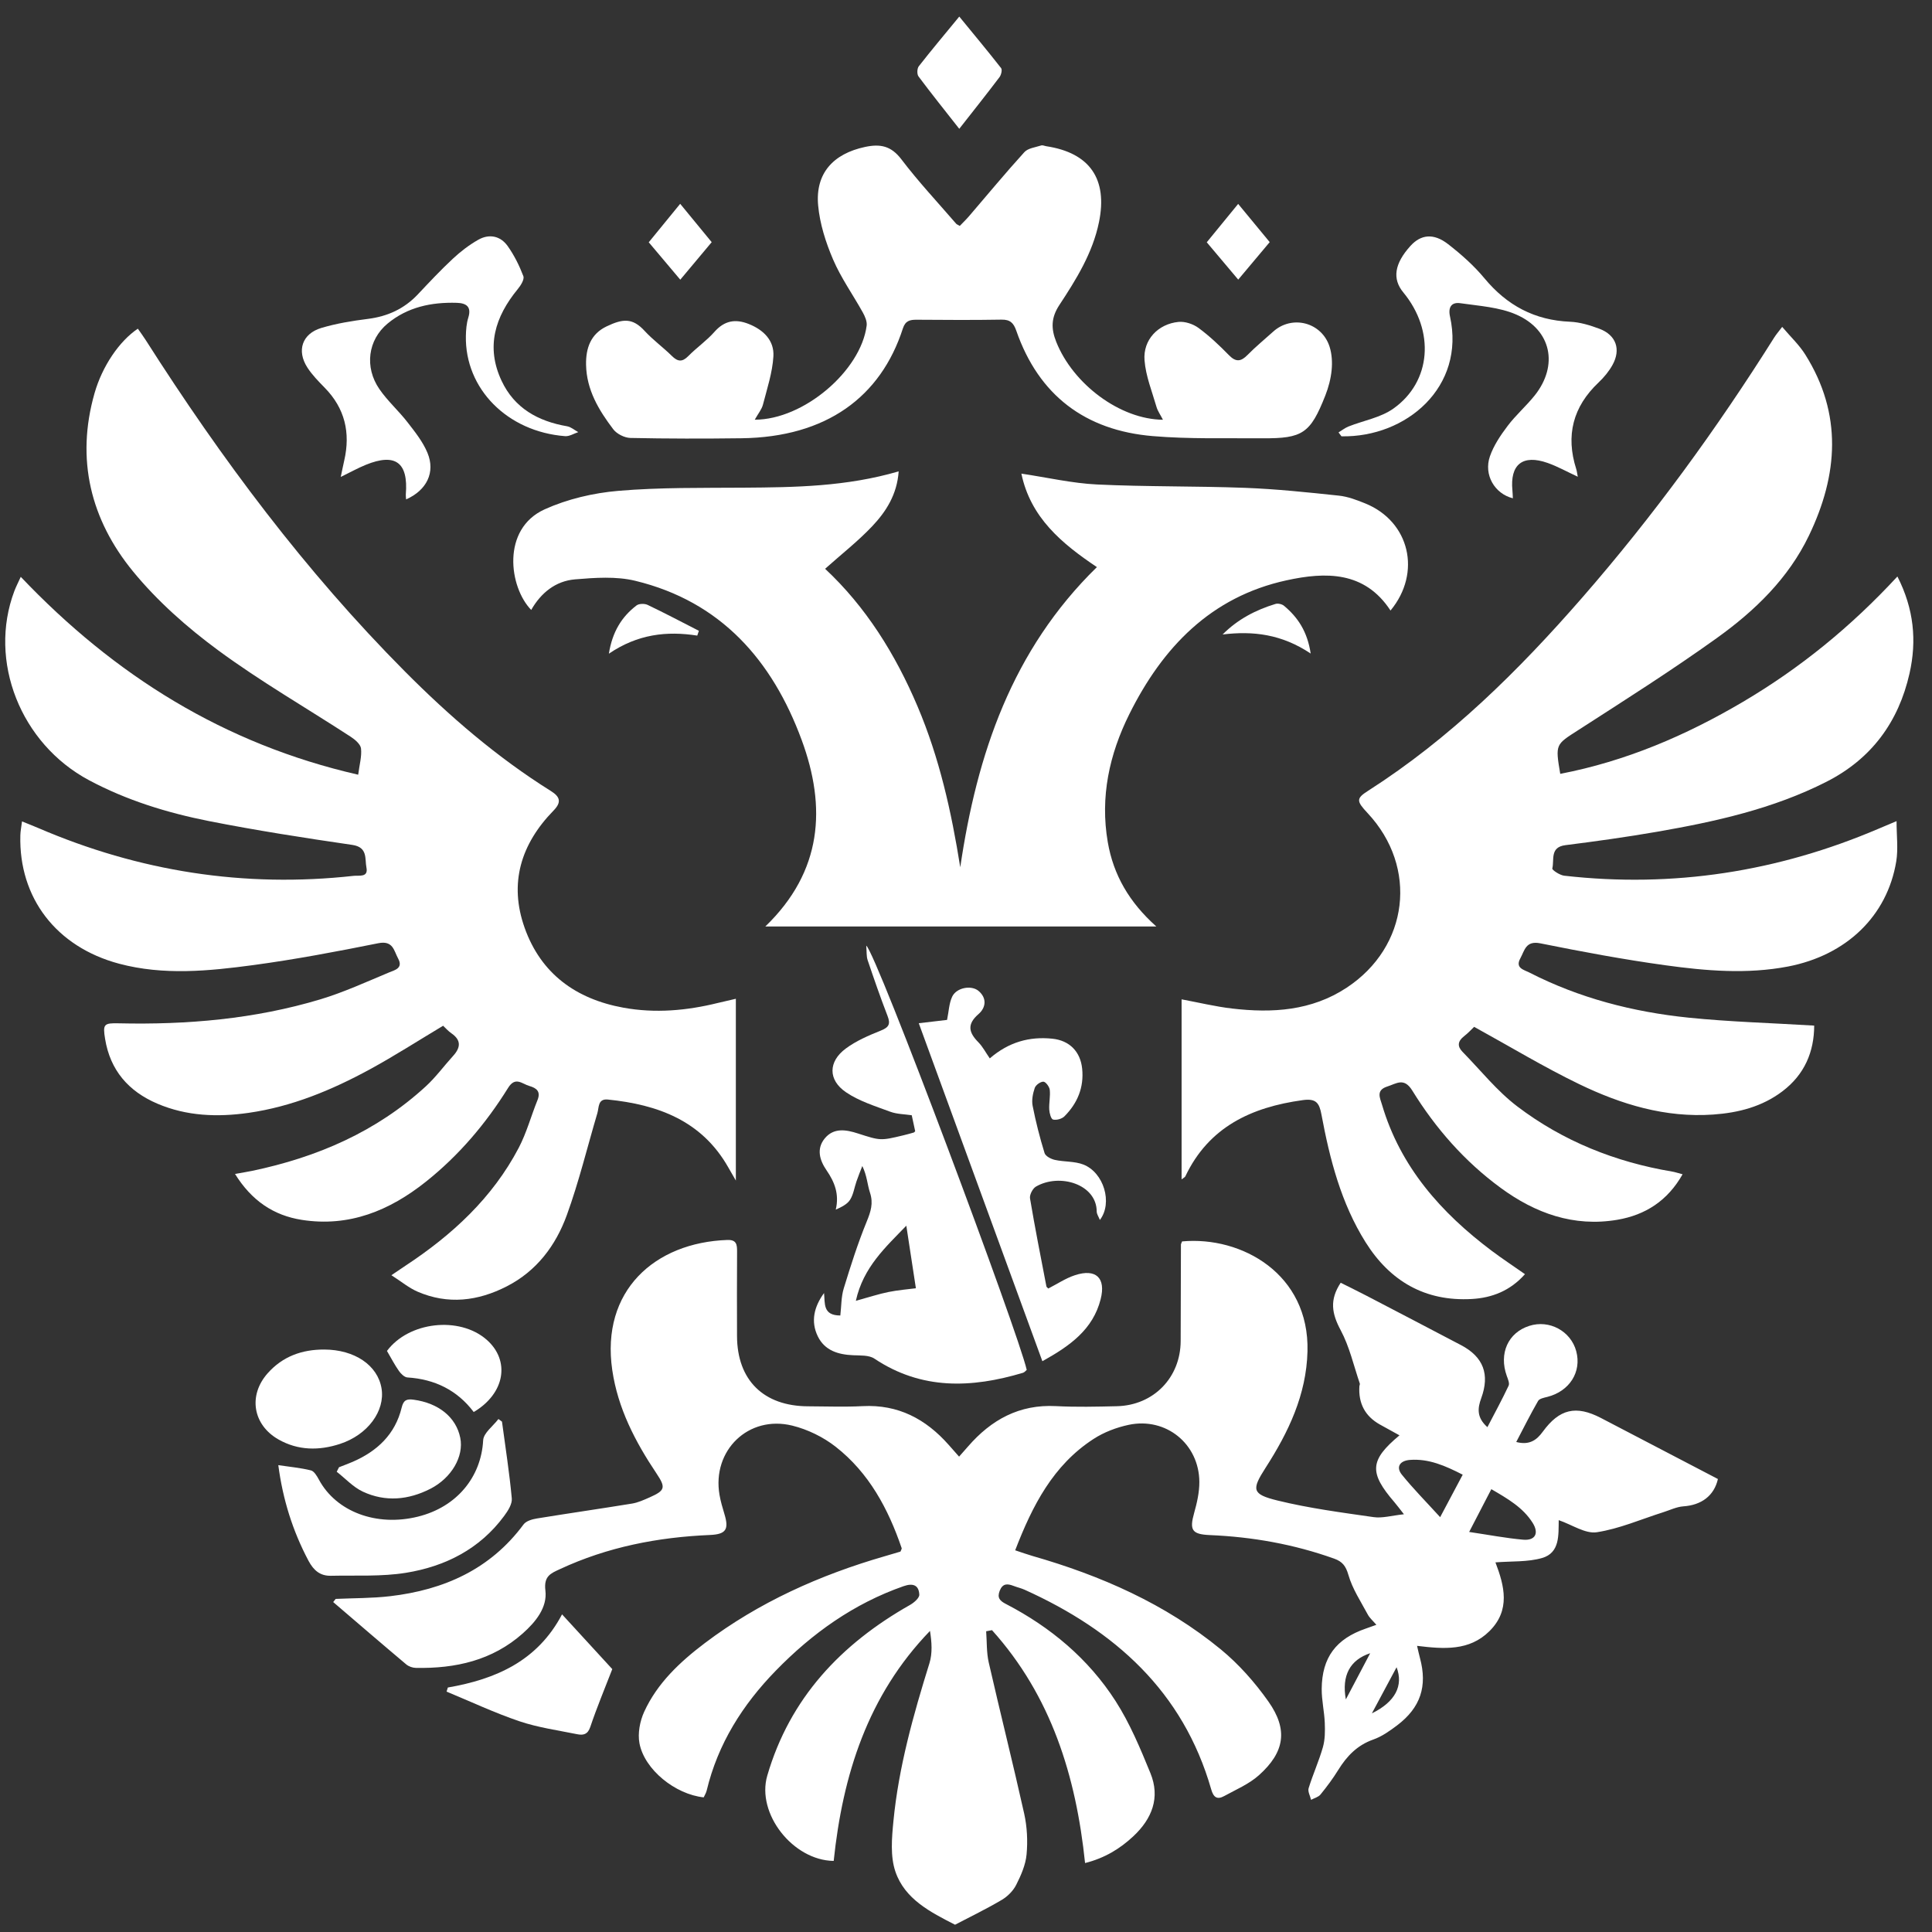 <svg width="81" height="81" viewBox="0 0 81 81" fill="none" xmlns="http://www.w3.org/2000/svg">
<rect x="0" y="0" width="81" height="81" fill="#333333" stroke="none"/>
<g clip-path="url(#clip0_5477_6329)">
<path d="M49.568 52.046C52.054 51.82 54.901 53.409 54.817 56.657C54.771 58.476 54.02 60.044 53.061 61.536C52.47 62.456 52.481 62.645 53.561 62.91C54.882 63.234 56.24 63.412 57.588 63.606C57.956 63.659 58.348 63.541 58.861 63.486C58.675 63.252 58.575 63.112 58.463 62.982C57.392 61.74 57.421 61.222 58.674 60.177C58.386 60.018 58.117 59.873 57.85 59.722C57.222 59.369 56.947 58.826 56.993 58.115C56.996 58.078 57.021 58.037 57.011 58.007C56.755 57.256 56.579 56.462 56.209 55.77C55.835 55.071 55.734 54.5 56.209 53.78C56.56 53.956 56.92 54.131 57.276 54.316C58.604 55.008 59.932 55.699 61.258 56.397C62.191 56.889 62.468 57.618 62.102 58.617C61.946 59.04 61.905 59.432 62.36 59.834C62.674 59.232 62.978 58.672 63.249 58.097C63.298 57.994 63.219 57.817 63.172 57.685C62.835 56.745 63.226 55.871 64.118 55.587C64.956 55.319 65.856 55.804 66.084 56.648C66.319 57.519 65.802 58.331 64.871 58.566C64.734 58.6 64.542 58.637 64.485 58.735C64.168 59.286 63.883 59.855 63.569 60.456C64.126 60.602 64.43 60.371 64.683 60.023C65.379 59.07 66.073 58.905 67.121 59.45C68.759 60.302 70.396 61.158 72.024 62.008C71.865 62.715 71.327 63.103 70.578 63.154C70.289 63.174 70.008 63.314 69.726 63.403C68.801 63.696 67.893 64.095 66.946 64.24C66.466 64.313 65.916 63.928 65.35 63.733C65.337 64.347 65.409 65.103 64.649 65.321C64.046 65.494 63.381 65.449 62.697 65.503C63.071 66.483 63.34 67.504 62.443 68.389C61.599 69.223 60.535 69.14 59.411 69.003C59.459 69.207 59.491 69.36 59.532 69.511C59.852 70.695 59.56 71.591 58.572 72.339C58.264 72.571 57.934 72.805 57.575 72.931C56.903 73.168 56.468 73.624 56.109 74.203C55.886 74.564 55.631 74.906 55.363 75.235C55.274 75.345 55.102 75.386 54.967 75.459C54.93 75.295 54.822 75.11 54.865 74.971C55.044 74.391 55.298 73.832 55.464 73.249C55.555 72.928 55.555 72.571 55.542 72.233C55.523 71.756 55.409 71.28 55.413 70.805C55.425 69.489 56.014 68.709 57.256 68.281C57.376 68.24 57.496 68.196 57.705 68.121C57.56 67.952 57.424 67.837 57.345 67.69C57.053 67.145 56.699 66.612 56.532 66.028C56.423 65.649 56.276 65.469 55.937 65.347C54.251 64.744 52.509 64.434 50.723 64.359C49.969 64.326 49.863 64.148 50.066 63.428C50.185 63.007 50.285 62.563 50.283 62.13C50.275 60.537 48.883 59.406 47.321 59.737C46.807 59.846 46.282 60.046 45.844 60.331C44.149 61.431 43.283 63.126 42.562 64.997C42.839 65.088 43.057 65.168 43.282 65.233C46.155 66.056 48.857 67.243 51.178 69.147C51.938 69.771 52.614 70.537 53.181 71.341C54.009 72.517 53.863 73.458 52.782 74.426C52.368 74.797 51.822 75.028 51.324 75.301C51.03 75.463 50.876 75.357 50.78 75.019C49.602 70.911 46.737 68.359 42.963 66.653C42.812 66.585 42.646 66.549 42.492 66.489C42.238 66.391 42.038 66.379 41.914 66.692C41.795 66.992 41.924 67.119 42.173 67.247C44.048 68.219 45.633 69.546 46.771 71.318C47.372 72.254 47.809 73.305 48.232 74.34C48.651 75.364 48.3 76.253 47.514 76.988C46.954 77.511 46.318 77.9 45.492 78.109C45.111 74.445 44.065 71.098 41.59 68.345C41.508 68.361 41.427 68.376 41.345 68.392C41.378 68.828 41.357 69.277 41.453 69.699C41.936 71.816 42.468 73.921 42.94 76.04C43.062 76.591 43.092 77.184 43.04 77.746C43 78.183 42.807 78.623 42.605 79.023C42.478 79.275 42.243 79.51 41.997 79.655C41.363 80.031 40.695 80.352 40.041 80.695C39.01 80.169 37.933 79.622 37.541 78.47C37.321 77.826 37.389 77.051 37.458 76.346C37.678 74.08 38.293 71.898 38.968 69.729C39.096 69.314 39.066 68.849 38.99 68.377C36.378 71.081 35.331 74.415 34.953 78.02C33.246 77.998 31.704 76.037 32.168 74.445C33.114 71.196 35.257 68.927 38.154 67.287C38.32 67.193 38.549 66.996 38.542 66.856C38.524 66.462 38.285 66.361 37.886 66.5C35.794 67.231 34.05 68.478 32.523 70.046C31.133 71.473 30.098 73.111 29.628 75.069C29.604 75.171 29.544 75.265 29.503 75.355C28.312 75.231 27.02 74.193 26.81 73.09C26.731 72.673 26.828 72.162 27.007 71.769C27.557 70.566 28.506 69.678 29.547 68.89C31.818 67.174 34.371 66.033 37.095 65.245C37.323 65.178 37.55 65.111 37.753 65.051C37.782 64.974 37.812 64.934 37.803 64.907C37.24 63.257 36.431 61.747 35.036 60.656C34.515 60.248 33.862 59.929 33.218 59.77C31.378 59.317 29.844 60.812 30.166 62.674C30.213 62.946 30.292 63.213 30.372 63.477C30.569 64.124 30.438 64.326 29.762 64.355C27.577 64.448 25.466 64.859 23.474 65.787C23.097 65.962 22.791 66.074 22.866 66.683C22.953 67.398 22.455 68.003 21.918 68.481C20.64 69.616 19.096 69.959 17.436 69.927C17.299 69.925 17.134 69.868 17.03 69.779C16.004 68.916 14.988 68.039 13.969 67.167C14.004 67.123 14.039 67.079 14.074 67.035C14.836 67 15.602 67.01 16.357 66.921C18.613 66.657 20.557 65.794 21.95 63.913C22.056 63.769 22.31 63.695 22.508 63.663C23.837 63.446 25.171 63.255 26.499 63.038C26.75 62.997 26.993 62.885 27.23 62.781C27.888 62.49 27.921 62.37 27.525 61.777C26.633 60.446 25.902 59.042 25.669 57.438C25.186 54.119 27.445 52.093 30.496 51.986C30.88 51.973 30.904 52.181 30.902 52.473C30.894 53.653 30.897 54.833 30.9 56.014C30.905 57.863 32.014 58.956 33.886 58.96C34.645 58.962 35.407 58.993 36.163 58.953C37.655 58.875 38.813 59.491 39.77 60.572C39.903 60.723 40.037 60.874 40.21 61.07C40.352 60.909 40.47 60.776 40.587 60.642C41.559 59.523 42.736 58.871 44.273 58.952C45.123 58.997 45.977 58.976 46.827 58.956C48.367 58.919 49.496 57.754 49.5 56.22C49.505 54.874 49.507 53.528 49.511 52.181C49.511 52.148 49.535 52.114 49.56 52.046H49.568ZM61.595 64.228C62.437 64.353 63.143 64.489 63.855 64.552C64.364 64.598 64.533 64.287 64.259 63.849C63.854 63.204 63.218 62.838 62.525 62.434C62.215 63.031 61.94 63.562 61.595 64.228ZM61.325 61.827C60.582 61.447 59.898 61.15 59.118 61.207C58.681 61.239 58.518 61.51 58.774 61.827C59.251 62.417 59.789 62.96 60.379 63.608C60.725 62.955 61.005 62.429 61.325 61.827ZM56.425 71.249C56.748 70.637 57.071 70.024 57.446 69.312C56.597 69.592 56.244 70.249 56.425 71.249ZM57.517 71.833C58.498 71.352 58.848 70.672 58.552 69.9C58.18 70.594 57.848 71.214 57.517 71.833Z" fill="white"/>
<path d="M79.55 24.17C80.245 25.535 80.366 26.866 80.058 28.232C79.599 30.271 78.459 31.819 76.575 32.776C74.34 33.912 71.919 34.447 69.472 34.872C68.197 35.093 66.914 35.272 65.63 35.434C64.97 35.518 65.172 36.05 65.081 36.414C65.067 36.473 65.394 36.693 65.579 36.714C70.148 37.233 74.539 36.547 78.761 34.744C78.979 34.651 79.197 34.559 79.514 34.426C79.514 35.042 79.587 35.592 79.501 36.115C79.122 38.405 77.413 40.05 74.962 40.522C73.248 40.85 71.526 40.705 69.822 40.469C68.065 40.227 66.319 39.9 64.58 39.55C63.965 39.426 63.922 39.848 63.739 40.182C63.518 40.588 63.887 40.656 64.109 40.769C66.209 41.847 68.462 42.426 70.795 42.666C72.52 42.842 74.257 42.889 76.061 42.999C76.058 44.093 75.66 45.048 74.731 45.752C73.878 46.4 72.883 46.653 71.828 46.728C69.824 46.869 67.969 46.304 66.208 45.453C64.732 44.74 63.324 43.887 61.804 43.051C61.718 43.133 61.559 43.306 61.376 43.449C61.113 43.654 61.092 43.87 61.317 44.098C62.076 44.873 62.764 45.744 63.621 46.393C65.533 47.843 67.725 48.72 70.102 49.118C70.227 49.139 70.348 49.181 70.543 49.232C69.918 50.339 68.987 50.939 67.807 51.14C65.979 51.45 64.366 50.866 62.916 49.802C61.408 48.697 60.188 47.306 59.212 45.724C58.864 45.161 58.555 45.428 58.161 45.553C57.677 45.708 57.858 46.033 57.94 46.312C58.71 48.924 60.415 50.845 62.545 52.444C62.984 52.773 63.443 53.075 63.935 53.42C63.318 54.116 62.557 54.412 61.708 54.461C59.746 54.572 58.276 53.712 57.253 52.082C56.226 50.444 55.752 48.602 55.403 46.73C55.312 46.239 55.176 46.046 54.62 46.123C52.464 46.419 50.681 47.246 49.696 49.318C49.677 49.358 49.622 49.38 49.539 49.446V41.898C50.26 42.032 50.953 42.201 51.655 42.283C53.341 42.48 54.983 42.383 56.462 41.408C59.066 39.691 59.466 36.364 57.336 34.088C56.862 33.583 56.856 33.474 57.357 33.155C60.804 30.951 63.673 28.11 66.339 25.051C69.319 21.633 71.977 17.979 74.389 14.144C74.466 14.023 74.561 13.913 74.719 13.705C75.068 14.118 75.433 14.459 75.688 14.867C77.253 17.36 77.066 19.909 75.84 22.456C74.977 24.251 73.573 25.607 71.988 26.744C70.099 28.1 68.129 29.347 66.174 30.607C65.222 31.22 65.2 31.185 65.414 32.444C68.166 31.914 70.687 30.834 73.078 29.423C75.464 28.015 77.594 26.285 79.549 24.17H79.55Z" fill="white"/>
<path d="M0.872 24.186C4.808 28.325 9.403 31.196 15.017 32.48C15.071 32.059 15.172 31.712 15.136 31.382C15.116 31.203 14.886 31.008 14.705 30.89C12.848 29.68 10.918 28.57 9.137 27.257C7.84 26.301 6.594 25.198 5.577 23.957C3.8 21.788 3.172 19.256 3.964 16.485C4.288 15.349 5.004 14.3 5.779 13.78C5.889 13.938 6.005 14.095 6.11 14.259C9.282 19.238 12.799 23.95 16.975 28.15C18.842 30.028 20.84 31.752 23.095 33.163C23.488 33.409 23.549 33.633 23.206 33.985C21.84 35.385 21.329 37.03 21.997 38.903C22.684 40.83 24.151 41.886 26.137 42.248C27.469 42.49 28.79 42.372 30.098 42.049C30.327 41.993 30.558 41.942 30.851 41.874V49.495C30.711 49.252 30.62 49.096 30.531 48.939C29.422 46.986 27.584 46.311 25.487 46.099C25.06 46.056 25.117 46.425 25.045 46.669C24.621 48.097 24.271 49.551 23.763 50.947C23.301 52.217 22.503 53.287 21.248 53.93C20.036 54.551 18.782 54.705 17.505 54.153C17.144 53.997 16.829 53.732 16.409 53.464C16.674 53.286 16.836 53.174 17 53.065C18.959 51.776 20.647 50.221 21.747 48.125C22.078 47.494 22.265 46.789 22.534 46.125C22.682 45.76 22.494 45.616 22.19 45.529C21.886 45.441 21.607 45.12 21.303 45.609C20.371 47.109 19.237 48.445 17.85 49.548C16.332 50.755 14.64 51.454 12.656 51.144C11.461 50.957 10.547 50.333 9.853 49.218C10.148 49.165 10.358 49.133 10.564 49.09C13.294 48.52 15.781 47.449 17.853 45.545C18.272 45.161 18.612 44.692 18.997 44.269C19.313 43.921 19.347 43.611 18.922 43.319C18.789 43.227 18.679 43.1 18.578 43.005C17.535 43.629 16.541 44.269 15.506 44.833C13.908 45.703 12.232 46.399 10.414 46.658C9.118 46.842 7.827 46.797 6.596 46.271C5.383 45.753 4.619 44.868 4.406 43.555C4.305 42.937 4.356 42.888 4.98 42.903C7.845 42.968 10.678 42.725 13.431 41.898C14.418 41.6 15.363 41.165 16.318 40.767C16.541 40.674 16.915 40.597 16.693 40.189C16.513 39.859 16.484 39.421 15.861 39.545C14.122 39.894 12.376 40.225 10.619 40.462C8.749 40.713 6.859 40.901 4.994 40.404C2.36 39.701 0.785 37.643 0.853 35.024C0.857 34.849 0.894 34.675 0.923 34.438C1.197 34.55 1.4 34.627 1.599 34.713C5.833 36.535 10.24 37.229 14.83 36.72C15.053 36.695 15.449 36.798 15.363 36.373C15.29 36.008 15.43 35.52 14.77 35.423C12.758 35.13 10.747 34.817 8.754 34.423C7.01 34.077 5.31 33.554 3.73 32.71C0.86 31.175 -0.504 27.715 0.602 24.779C0.671 24.598 0.761 24.425 0.871 24.183L0.872 24.186Z" fill="white"/>
<path d="M32.086 38.844C34.484 36.529 34.652 33.844 33.608 31.018C32.382 27.695 30.23 25.221 26.633 24.35C25.832 24.156 24.944 24.22 24.107 24.29C23.294 24.359 22.68 24.854 22.271 25.572C21.34 24.617 21.015 22.178 22.835 21.354C23.789 20.923 24.875 20.668 25.923 20.579C27.67 20.43 29.435 20.459 31.192 20.446C33.34 20.431 35.484 20.403 37.677 19.762C37.61 20.734 37.147 21.452 36.562 22.069C35.972 22.692 35.288 23.227 34.593 23.847C36.3 25.44 37.538 27.423 38.468 29.614C39.385 31.772 39.89 34.037 40.259 36.361C40.957 31.624 42.424 27.258 45.988 23.776C44.517 22.79 43.205 21.699 42.822 19.857C43.925 20.022 44.955 20.262 45.992 20.312C48.062 20.411 50.137 20.375 52.206 20.453C53.516 20.503 54.823 20.641 56.126 20.779C56.505 20.818 56.882 20.961 57.24 21.107C59.103 21.864 59.611 24.012 58.298 25.597C57.211 23.935 55.572 23.974 53.94 24.33C50.763 25.021 48.736 27.148 47.346 29.944C46.509 31.627 46.118 33.414 46.444 35.307C46.681 36.683 47.342 37.828 48.48 38.844H32.086Z" fill="white"/>
<path d="M31.646 17.596C33.697 17.596 36.091 15.546 36.335 13.652C36.358 13.475 36.264 13.263 36.171 13.096C35.759 12.354 35.259 11.653 34.927 10.879C34.62 10.162 34.371 9.383 34.301 8.612C34.178 7.27 34.931 6.447 36.265 6.161C36.907 6.024 37.361 6.114 37.791 6.68C38.504 7.619 39.315 8.484 40.087 9.379C40.109 9.406 40.15 9.418 40.239 9.472C40.363 9.342 40.503 9.208 40.629 9.062C41.399 8.166 42.151 7.254 42.946 6.38C43.099 6.21 43.409 6.178 43.653 6.098C43.715 6.078 43.797 6.12 43.869 6.131C45.689 6.407 46.447 7.506 46.075 9.315C45.81 10.609 45.123 11.711 44.415 12.787C44.062 13.323 44.064 13.78 44.283 14.332C44.986 16.101 46.958 17.584 48.757 17.598C48.653 17.393 48.537 17.235 48.486 17.058C48.299 16.41 48.036 15.766 47.985 15.106C47.917 14.248 48.551 13.581 49.411 13.496C49.683 13.47 50.025 13.584 50.25 13.75C50.709 14.088 51.129 14.486 51.528 14.895C51.822 15.195 52.033 15.158 52.307 14.878C52.643 14.536 53.017 14.231 53.373 13.909C54.166 13.187 55.418 13.509 55.745 14.541C55.841 14.847 55.861 15.197 55.829 15.519C55.794 15.88 55.697 16.247 55.563 16.586C54.939 18.167 54.615 18.388 52.935 18.375C51.4 18.364 49.858 18.412 48.332 18.284C45.499 18.047 43.55 16.573 42.609 13.867C42.496 13.541 42.353 13.395 41.988 13.401C40.804 13.422 39.619 13.413 38.435 13.405C38.151 13.403 37.96 13.444 37.854 13.769C36.926 16.643 34.646 18.328 31.091 18.374C29.537 18.394 27.982 18.394 26.428 18.361C26.182 18.355 25.859 18.192 25.711 17.997C25.105 17.198 24.591 16.347 24.571 15.293C24.558 14.592 24.768 14.002 25.428 13.686C26.112 13.359 26.517 13.319 27.024 13.871C27.372 14.25 27.797 14.557 28.165 14.92C28.412 15.164 28.599 15.191 28.857 14.929C29.206 14.575 29.626 14.285 29.953 13.914C30.371 13.441 30.829 13.36 31.389 13.582C32.014 13.83 32.465 14.277 32.425 14.941C32.384 15.622 32.161 16.293 31.988 16.961C31.936 17.164 31.786 17.341 31.643 17.597L31.646 17.596Z" fill="white"/>
<path d="M34.548 54.21C34.594 54.65 34.489 55.15 35.231 55.153C35.276 54.764 35.266 54.374 35.374 54.019C35.663 53.073 35.964 52.127 36.338 51.213C36.507 50.8 36.622 50.447 36.475 50.004C36.363 49.665 36.351 49.292 36.153 48.886C36.071 49.099 35.984 49.31 35.91 49.526C35.819 49.786 35.782 50.076 35.64 50.301C35.52 50.49 35.282 50.606 35.04 50.714C35.192 50.064 34.993 49.561 34.653 49.065C34.372 48.657 34.215 48.172 34.577 47.73C34.955 47.269 35.475 47.362 35.962 47.519C36.909 47.822 36.906 47.833 37.889 47.595C38.032 47.561 38.172 47.521 38.313 47.481C38.328 47.477 38.339 47.456 38.37 47.428C38.327 47.226 38.281 47.013 38.225 46.757C37.929 46.712 37.606 46.714 37.322 46.609C36.689 46.373 36.018 46.167 35.469 45.793C34.709 45.277 34.723 44.506 35.459 43.961C35.895 43.637 36.418 43.413 36.928 43.208C37.265 43.073 37.343 42.935 37.212 42.597C36.913 41.823 36.641 41.039 36.376 40.253C36.321 40.091 36.34 39.904 36.318 39.646C36.741 39.949 42.705 55.895 43.046 57.434C43.001 57.471 42.952 57.536 42.889 57.555C40.733 58.199 38.637 58.282 36.659 56.961C36.432 56.809 36.071 56.833 35.771 56.819C35.141 56.793 34.577 56.622 34.287 56.027C33.98 55.397 34.132 54.782 34.55 54.209L34.548 54.21ZM38.399 54.011C38.261 53.1 38.134 52.269 37.998 51.388C37.136 52.283 36.193 53.125 35.882 54.537C36.439 54.384 36.839 54.251 37.25 54.168C37.659 54.085 38.079 54.053 38.399 54.011Z" fill="white"/>
<path d="M41.495 44.375C42.291 43.688 43.158 43.448 44.123 43.548C44.839 43.623 45.297 44.089 45.37 44.804C45.451 45.592 45.172 46.255 44.626 46.804C44.52 46.91 44.291 46.973 44.149 46.937C44.063 46.915 43.998 46.666 43.99 46.517C43.975 46.243 44.042 45.964 44.012 45.694C43.998 45.563 43.843 45.355 43.746 45.35C43.623 45.346 43.423 45.49 43.382 45.613C43.302 45.848 43.247 46.126 43.294 46.364C43.425 47.031 43.594 47.694 43.794 48.344C43.834 48.474 44.064 48.593 44.225 48.629C44.618 48.716 45.049 48.681 45.415 48.822C46.276 49.153 46.661 50.434 46.113 51.147C46.059 51.011 45.981 50.902 45.98 50.793C45.977 49.654 44.432 49.171 43.433 49.748C43.295 49.828 43.158 50.093 43.184 50.244C43.391 51.477 43.635 52.705 43.871 53.933C43.877 53.963 43.918 53.987 43.95 54.022C44.319 53.833 44.675 53.593 45.066 53.464C45.947 53.174 46.372 53.576 46.146 54.467C45.824 55.741 44.859 56.427 43.702 57.069C41.973 52.341 40.262 47.664 38.52 42.899C38.981 42.845 39.371 42.799 39.706 42.76C39.779 42.408 39.788 42.069 39.92 41.787C40.099 41.404 40.726 41.289 41.029 41.547C41.392 41.858 41.326 42.254 41.027 42.514C40.526 42.947 40.618 43.292 41.023 43.702C41.199 43.881 41.318 44.115 41.497 44.373L41.495 44.375Z" fill="white"/>
<path d="M56.117 18.13C56.256 18.046 56.387 17.941 56.536 17.881C57.164 17.632 57.879 17.511 58.413 17.134C60.018 16.003 60.164 13.869 58.834 12.259C58.364 11.691 58.462 11.054 59.132 10.312C59.57 9.828 60.104 9.763 60.713 10.237C61.264 10.664 61.798 11.139 62.241 11.673C63.182 12.806 64.341 13.427 65.823 13.489C66.239 13.506 66.662 13.637 67.057 13.784C67.756 14.047 67.968 14.648 67.603 15.304C67.454 15.573 67.246 15.823 67.021 16.036C65.944 17.054 65.636 18.259 66.084 19.664C66.112 19.749 66.12 19.841 66.149 19.987C65.7 19.779 65.305 19.557 64.885 19.409C63.839 19.04 63.302 19.471 63.409 20.561C63.419 20.668 63.421 20.775 63.427 20.891C62.661 20.699 62.198 19.905 62.465 19.133C62.623 18.677 62.911 18.249 63.207 17.858C63.55 17.403 63.99 17.022 64.346 16.576C65.343 15.321 65.048 13.837 63.577 13.191C62.86 12.876 62.017 12.827 61.223 12.712C60.862 12.659 60.704 12.874 60.792 13.268C61.444 16.22 58.965 18.344 56.242 18.293C56.2 18.238 56.159 18.183 56.118 18.128L56.117 18.13Z" fill="white"/>
<path d="M17.026 20.935C17.019 20.831 17.009 20.776 17.014 20.724C17.124 19.387 16.578 18.981 15.333 19.489C14.997 19.626 14.678 19.806 14.286 19.996C14.344 19.724 14.385 19.513 14.433 19.304C14.699 18.14 14.461 17.116 13.607 16.249C13.35 15.986 13.086 15.717 12.888 15.411C12.43 14.704 12.664 13.993 13.47 13.75C14.102 13.561 14.765 13.453 15.423 13.37C16.248 13.266 16.944 12.949 17.515 12.345C17.996 11.835 18.476 11.321 18.989 10.844C19.309 10.545 19.667 10.271 20.048 10.054C20.506 9.793 20.978 9.886 21.283 10.314C21.557 10.699 21.774 11.136 21.942 11.578C21.993 11.714 21.832 11.97 21.707 12.121C20.756 13.279 20.36 14.538 21.028 15.963C21.567 17.114 22.558 17.662 23.777 17.872C23.941 17.901 24.088 18.033 24.244 18.117C24.06 18.177 23.871 18.301 23.692 18.286C21.268 18.1 19.489 16.296 19.532 14.084C19.538 13.828 19.558 13.562 19.633 13.32C19.777 12.857 19.55 12.709 19.151 12.696C18.086 12.664 17.084 12.873 16.246 13.569C15.427 14.25 15.272 15.392 15.906 16.313C16.248 16.811 16.714 17.223 17.085 17.703C17.398 18.106 17.73 18.521 17.922 18.986C18.261 19.802 17.893 20.553 17.027 20.937L17.026 20.935Z" fill="white"/>
<path d="M21.046 59.603C21.189 60.675 21.358 61.745 21.457 62.821C21.479 63.057 21.295 63.344 21.137 63.557C20.116 64.942 18.67 65.673 17.022 65.94C15.994 66.106 14.925 66.042 13.875 66.065C13.427 66.075 13.151 65.844 12.935 65.438C12.271 64.186 11.857 62.866 11.668 61.427C12.149 61.499 12.6 61.539 13.035 61.647C13.172 61.681 13.288 61.884 13.37 62.034C14.094 63.379 15.78 64.015 17.517 63.587C19.148 63.186 20.175 61.928 20.257 60.384C20.274 60.076 20.674 59.789 20.897 59.493C20.946 59.53 20.995 59.566 21.044 59.602L21.046 59.603Z" fill="white"/>
<path d="M13.595 56.58C14.868 56.584 15.836 57.239 15.996 58.209C16.152 59.151 15.422 60.155 14.253 60.537C13.378 60.823 12.499 60.818 11.675 60.35C10.6 59.737 10.398 58.505 11.22 57.577C11.848 56.868 12.661 56.576 13.595 56.58Z" fill="white"/>
<path d="M18.776 70.75C20.791 70.402 22.537 69.635 23.564 67.683C24.296 68.481 25.009 69.258 25.67 69.978C25.353 70.799 25.02 71.593 24.747 72.406C24.639 72.724 24.45 72.757 24.205 72.709C23.393 72.544 22.561 72.429 21.78 72.166C20.74 71.814 19.74 71.343 18.723 70.922C18.74 70.865 18.758 70.807 18.776 70.75Z" fill="white"/>
<path d="M14.213 61.515C14.399 61.441 14.589 61.372 14.774 61.293C15.811 60.846 16.569 60.137 16.841 59.011C16.916 58.704 17.042 58.642 17.341 58.683C18.383 58.824 19.123 59.414 19.297 60.283C19.454 61.058 18.934 61.964 18.042 62.419C17.122 62.888 16.158 62.978 15.215 62.539C14.807 62.35 14.481 61.987 14.117 61.704C14.149 61.641 14.181 61.578 14.213 61.515Z" fill="white"/>
<path d="M16.224 56.638C17.14 55.41 19.253 55.173 20.394 56.161C21.403 57.037 21.176 58.421 19.861 59.2C19.171 58.286 18.231 57.823 17.081 57.75C16.955 57.742 16.808 57.596 16.725 57.478C16.546 57.223 16.403 56.945 16.223 56.638H16.224Z" fill="white"/>
<path d="M40.218 5.401C39.61 4.627 39.046 3.924 38.508 3.203C38.44 3.111 38.447 2.871 38.521 2.778C39.052 2.098 39.609 1.437 40.218 0.695C40.828 1.44 41.411 2.139 41.972 2.856C42.026 2.926 41.976 3.14 41.905 3.234C41.374 3.936 40.825 4.627 40.218 5.4V5.401Z" fill="white"/>
<path d="M51.91 8.548C52.379 9.116 52.787 9.61 53.233 10.151C52.798 10.67 52.379 11.168 51.913 11.723C51.45 11.173 51.037 10.684 50.594 10.158C51.022 9.635 51.438 9.126 51.911 8.548H51.91Z" fill="white"/>
<path d="M28.521 11.726C28.047 11.164 27.636 10.677 27.199 10.158C27.639 9.619 28.054 9.112 28.517 8.545C28.98 9.108 29.394 9.614 29.838 10.153C29.405 10.67 28.995 11.16 28.521 11.726Z" fill="white"/>
<path d="M29.234 26.648C27.952 26.448 26.734 26.586 25.527 27.406C25.674 26.491 26.061 25.862 26.688 25.382C26.791 25.304 27.026 25.3 27.151 25.36C27.876 25.706 28.586 26.081 29.301 26.447C29.278 26.514 29.255 26.581 29.233 26.648H29.234Z" fill="white"/>
<path d="M54.951 27.4C53.736 26.587 52.535 26.445 51.258 26.601C51.889 25.966 52.645 25.573 53.476 25.32C53.58 25.288 53.75 25.328 53.834 25.399C54.414 25.883 54.812 26.477 54.951 27.4Z" fill="white"/>
</g>
<defs>
<clipPath id="clip0_5477_6329">
<rect width="80" height="80" fill="white" transform="translate(0.219 0.695)"/>
</clipPath>
</defs>
</svg>
